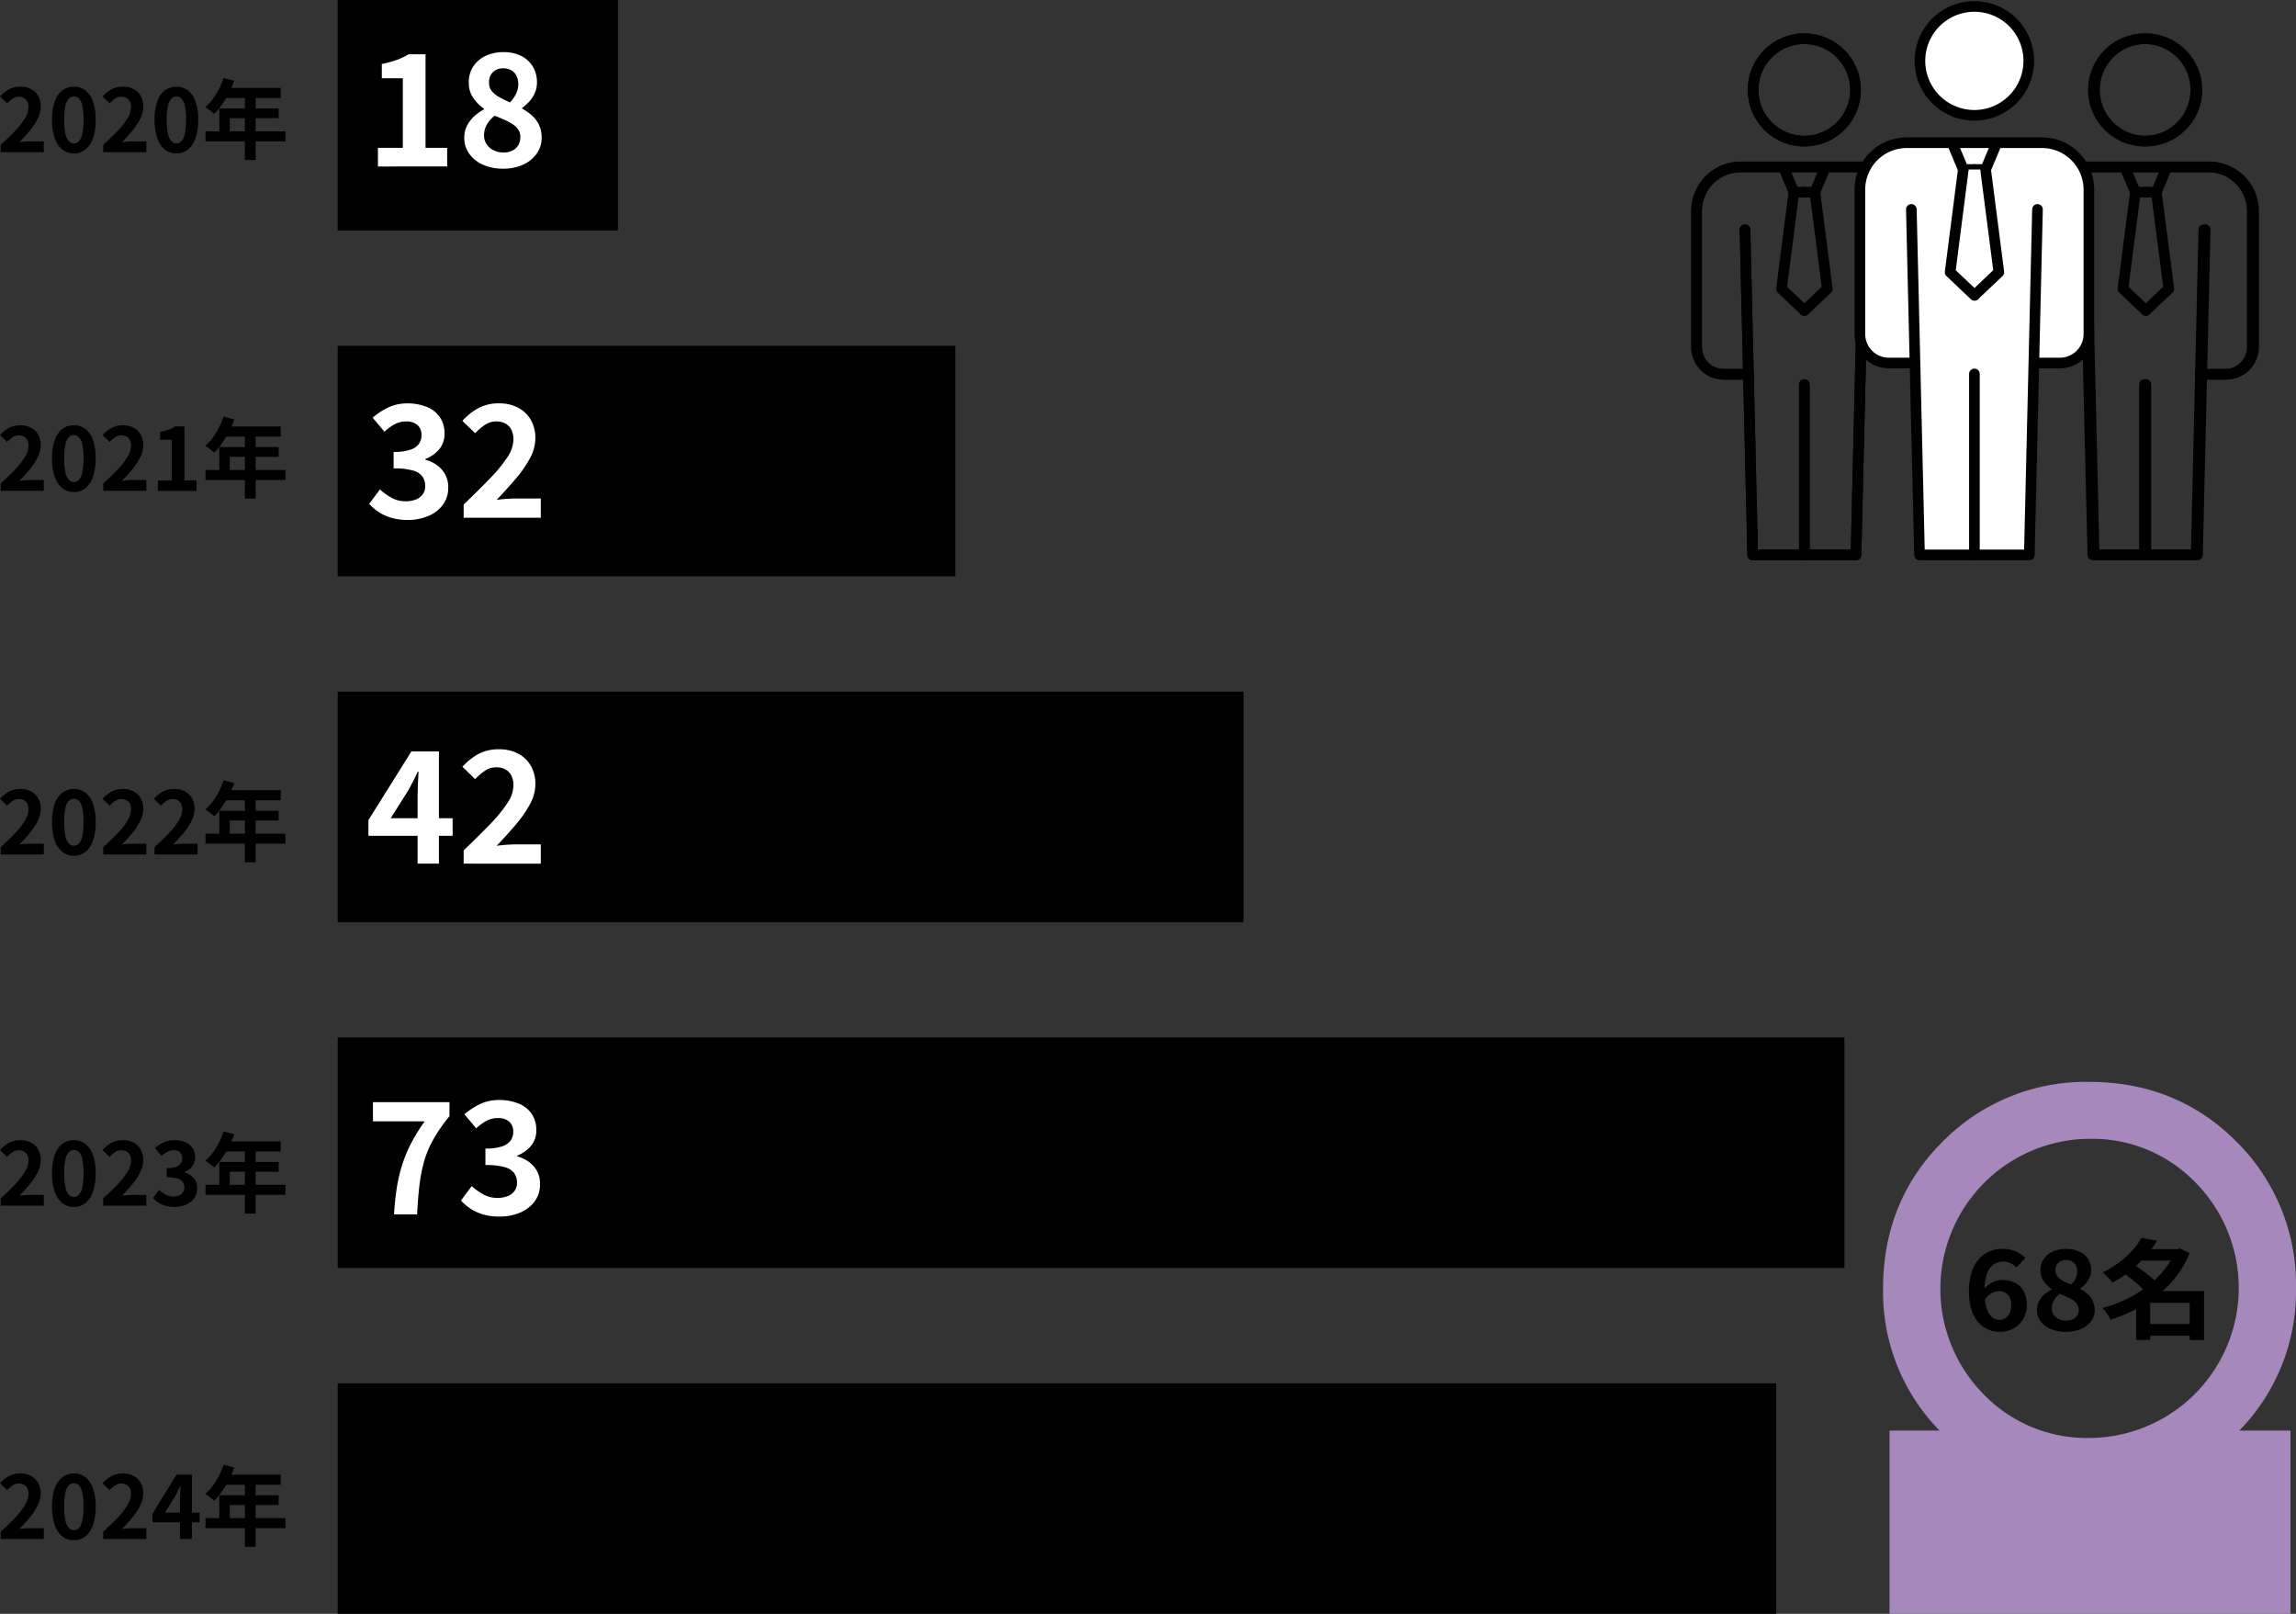 <svg xmlns="http://www.w3.org/2000/svg" xmlns:xlink="http://www.w3.org/1999/xlink" width="432" height="303.578" viewBox="0 0 432 303.578">
  <rect x="0" y="0" width="432" height="303.578" fill="#333333" stroke="none"/>
  <defs>
    <clipPath id="clip-path">
      <rect id="長方形_3058" data-name="長方形 3058" width="107.224" height="105.597" fill="none"/>
    </clipPath>
    <clipPath id="clip-path-2">
      <rect id="長方形_4159" data-name="長方形 4159" width="432" height="303.578" fill="none"/>
    </clipPath>
  </defs>
  <g id="グループ_8526" data-name="グループ 8526" transform="translate(-197 -2659)">
    <g id="グループ_8134" data-name="グループ 8134" transform="translate(515.008 2659)">
      <g id="グループ_7033" data-name="グループ 7033" transform="translate(0 0)" clip-path="url(#clip-path)">
        <path id="パス_33761" data-name="パス 33761" d="M10.751,64.921H6.125A5.121,5.121,0,0,1,1,59.763V34.254a8.3,8.3,0,0,1,8.343-8.343H32.63" transform="translate(0.212 5.487)" fill="none" stroke="#000" stroke-linecap="round" stroke-linejoin="round" stroke-width="2"/>
        <path id="パス_33762" data-name="パス 33762" d="M8.519,35.659l.641,27.2.8,33.977H29.4l.818-33.977.125-5.514" transform="translate(1.804 7.551)" fill="none" stroke="#000" stroke-linecap="round" stroke-linejoin="round" stroke-width="2"/>
        <line id="線_800" data-name="線 800" y2="32.046" transform="translate(21.488 72.339)" fill="none" stroke="#000" stroke-linecap="round" stroke-linejoin="round" stroke-width="2"/>
        <circle id="楕円形_310" data-name="楕円形 310" cx="9.638" cy="9.638" r="9.638" transform="translate(11.839 7.273)" fill="none" stroke="#000" stroke-linecap="round" stroke-linejoin="round" stroke-width="2"/>
        <path id="パス_33763" data-name="パス 33763" d="M61.175,25.912H84.46A8.3,8.3,0,0,1,92.8,34.255V59.764a5.121,5.121,0,0,1-5.123,5.158H83.055" transform="translate(12.955 5.487)" fill="none" stroke="#000" stroke-linecap="round" stroke-linejoin="round" stroke-width="2"/>
        <path id="パス_33764" data-name="パス 33764" d="M61.747,57.343l.125,5.515.818,33.975H82.133l.8-33.975.64-27.2" transform="translate(13.076 7.551)" fill="none" stroke="#000" stroke-linecap="round" stroke-linejoin="round" stroke-width="2"/>
        <line id="線_801" data-name="線 801" y2="32.046" transform="translate(85.484 72.339)" fill="none" stroke="#000" stroke-linecap="round" stroke-linejoin="round" stroke-width="2"/>
        <circle id="楕円形_311" data-name="楕円形 311" cx="9.638" cy="9.638" r="9.638" transform="translate(75.856 7.273)" fill="none" stroke="#000" stroke-linecap="round" stroke-linejoin="round" stroke-width="2"/>
        <path id="パス_33765" data-name="パス 33765" d="M60.9,25.913H84.779a8.318,8.318,0,0,1,8.338,8.338V59.768a5.149,5.149,0,0,1-5.157,5.157H83.372" transform="translate(12.897 5.487)" fill="none" stroke="#000" stroke-linecap="round" stroke-linejoin="round" stroke-width="2"/>
        <path id="パス_33766" data-name="パス 33766" d="M83.874,35.658,82.427,96.834H62.983L61.536,35.658" transform="translate(13.031 7.551)" fill="none" stroke="#000" stroke-linecap="round" stroke-linejoin="round" stroke-width="2"/>
        <line id="線_802" data-name="線 802" y2="32.046" transform="translate(85.736 72.339)" fill="none" stroke="#000" stroke-linecap="round" stroke-linejoin="round" stroke-width="2"/>
        <circle id="楕円形_312" data-name="楕円形 312" cx="9.638" cy="9.638" r="9.638" transform="translate(76.087 7.273)" fill="none" stroke="#000" stroke-linecap="round" stroke-linejoin="round" stroke-width="2"/>
        <path id="パス_33767" data-name="パス 33767" d="M74.726,25.913l-1.99,4.742h-1.99" transform="translate(14.981 5.487)" fill="none" stroke="#000" stroke-linecap="round" stroke-linejoin="round" stroke-width="2"/>
        <path id="パス_33768" data-name="パス 33768" d="M67.488,25.913l1.99,4.742h1.99" transform="translate(14.291 5.487)" fill="none" stroke="#000" stroke-linecap="round" stroke-linejoin="round" stroke-width="2"/>
        <path id="パス_33769" data-name="パス 33769" d="M69.538,29.826,67.2,48.018l4.326,4.1H71.5l4.326-4.1L73.486,29.826" transform="translate(14.231 6.316)" fill="none" stroke="#000" stroke-linecap="round" stroke-linejoin="round" stroke-width="2"/>
        <path id="パス_33770" data-name="パス 33770" d="M10.745,64.925H6.123A5.12,5.12,0,0,1,1,59.767V34.25a8.3,8.3,0,0,1,8.338-8.338H33.215" transform="translate(0.212 5.487)" fill="none" stroke="#000" stroke-linecap="round" stroke-linejoin="round" stroke-width="2"/>
        <path id="パス_33771" data-name="パス 33771" d="M30.854,35.658,29.407,96.834H9.963L8.516,35.658" transform="translate(1.803 7.551)" fill="none" stroke="#000" stroke-linecap="round" stroke-linejoin="round" stroke-width="2"/>
        <line id="線_803" data-name="線 803" y2="32.046" transform="translate(21.488 72.339)" fill="none" stroke="#000" stroke-linecap="round" stroke-linejoin="round" stroke-width="2"/>
        <circle id="楕円形_313" data-name="楕円形 313" cx="9.638" cy="9.638" r="9.638" transform="translate(11.839 7.273)" fill="none" stroke="#000" stroke-linecap="round" stroke-linejoin="round" stroke-width="2"/>
        <path id="パス_33772" data-name="パス 33772" d="M21.705,25.913l-1.99,4.742h-1.99" transform="translate(3.754 5.487)" fill="none" stroke="#000" stroke-linecap="round" stroke-linejoin="round" stroke-width="2"/>
        <path id="パス_33773" data-name="パス 33773" d="M14.467,25.913l1.99,4.742h1.99" transform="translate(3.064 5.487)" fill="none" stroke="#000" stroke-linecap="round" stroke-linejoin="round" stroke-width="2"/>
        <path id="パス_33774" data-name="パス 33774" d="M16.518,29.826,14.18,48.018l4.326,4.1h-.029l4.326-4.1L20.466,29.826" transform="translate(3.003 6.316)" fill="none" stroke="#000" stroke-linecap="round" stroke-linejoin="round" stroke-width="2"/>
        <path id="パス_33775" data-name="パス 33775" d="M36.714,63.6H31.8a5.44,5.44,0,0,1-5.443-5.478V31.012a8.815,8.815,0,0,1,8.859-8.858H60.586a8.837,8.837,0,0,1,8.859,8.858V58.123a5.47,5.47,0,0,1-5.48,5.478H59.092" transform="translate(5.582 4.691)" fill="#fff"/>
        <path id="パス_33776" data-name="パス 33776" d="M36.714,63.6H31.8a5.44,5.44,0,0,1-5.443-5.478V31.012a8.815,8.815,0,0,1,8.859-8.858H60.586a8.837,8.837,0,0,1,8.859,8.858V58.123a5.47,5.47,0,0,1-5.48,5.478H59.092" transform="translate(5.582 4.691)" fill="none" stroke="#000" stroke-linecap="round" stroke-linejoin="round" stroke-width="2"/>
        <path id="パス_33777" data-name="パス 33777" d="M58.079,32.507,56.541,97.5H35.884L34.346,32.507" transform="translate(7.273 6.884)" fill="#fff"/>
        <path id="パス_33778" data-name="パス 33778" d="M58.079,32.507,56.541,97.5H35.884L34.346,32.507" transform="translate(7.273 6.884)" fill="none" stroke="#000" stroke-linecap="round" stroke-linejoin="round" stroke-width="2"/>
        <line id="線_804" data-name="線 804" y2="34.046" transform="translate(53.486 70.339)" fill="#fff"/>
        <line id="線_805" data-name="線 805" y2="34.046" transform="translate(53.486 70.339)" fill="none" stroke="#000" stroke-linecap="round" stroke-linejoin="round" stroke-width="2"/>
        <path id="パス_33779" data-name="パス 33779" d="M56.159,11.241A10.24,10.24,0,1,0,45.92,21.481,10.242,10.242,0,0,0,56.159,11.241" transform="translate(7.555 0.212)" fill="#fff"/>
        <path id="パス_33780" data-name="パス 33780" d="M56.159,11.241A10.24,10.24,0,1,0,45.92,21.481,10.242,10.242,0,0,0,56.159,11.241Z" transform="translate(7.555 0.212)" fill="none" stroke="#000" stroke-linecap="round" stroke-linejoin="round" stroke-width="2"/>
        <path id="パス_33781" data-name="パス 33781" d="M48.359,22.153l-2.115,5.037H44.131" transform="translate(9.345 4.691)" fill="#fff"/>
        <path id="パス_33782" data-name="パス 33782" d="M48.359,22.153l-2.115,5.037H44.131" transform="translate(9.345 4.691)" fill="none" stroke="#000" stroke-linecap="round" stroke-linejoin="round" stroke-width="2"/>
        <path id="パス_33783" data-name="パス 33783" d="M40.669,22.153l2.115,5.037H44.9" transform="translate(8.612 4.691)" fill="#fff"/>
        <path id="パス_33784" data-name="パス 33784" d="M40.669,22.153l2.115,5.037H44.9" transform="translate(8.612 4.691)" fill="none" stroke="#000" stroke-linecap="round" stroke-linejoin="round" stroke-width="2"/>
        <path id="パス_33785" data-name="パス 33785" d="M42.848,26.31,40.365,45.638l4.6,4.355h-.03l4.6-4.355L47.042,26.31" transform="translate(8.548 5.572)" fill="#fff"/>
        <path id="パス_33786" data-name="パス 33786" d="M42.848,26.31,40.365,45.638l4.6,4.355h-.03l4.6-4.355L47.042,26.31" transform="translate(8.548 5.572)" fill="none" stroke="#000" stroke-linecap="round" stroke-linejoin="round" stroke-width="2"/>
      </g>
    </g>
    <g id="グループ_8133" data-name="グループ 8133" transform="translate(197 2659)">
      <g id="グループ_8104" data-name="グループ 8104" clip-path="url(#clip-path-2)">
        <path id="パス_37264" data-name="パス 37264" d="M403.44,253.3h-9.626a37.43,37.43,0,0,0,10.666-26.747,37.847,37.847,0,0,0-11.312-27.709c-7.39-7.39-16.653-11.136-27.535-11.136a37.831,37.831,0,0,0-27.707,11.309c-7.391,7.387-11.137,16.651-11.137,27.536A37.236,37.236,0,0,0,337.415,253.3h-9.41v34.469H403.44Zm-37.805,1.39a27.032,27.032,0,0,1-20.011-8.3h0a28.227,28.227,0,0,1,20.013-47.975,27.042,27.042,0,0,1,20.013,8.3,28.228,28.228,0,0,1-20.013,47.977" transform="translate(27.518 15.806)" fill="#a688bd"/>
        <path id="パス_37265" data-name="パス 37265" d="M347.494,232.285a5.573,5.573,0,0,1-2.192-.448,5.06,5.06,0,0,1-1.866-1.373,6.709,6.709,0,0,1-1.276-2.358,11.08,11.08,0,0,1-.469-3.426,11.4,11.4,0,0,1,.513-3.619,6.956,6.956,0,0,1,1.386-2.49,5.551,5.551,0,0,1,2-1.434,6.543,6.543,0,0,1,4.93.031,6.232,6.232,0,0,1,1.8,1.21l-1.7,1.789a3.6,3.6,0,0,0-1.091-.773,3.178,3.178,0,0,0-3.153.2,3.585,3.585,0,0,0-1.276,1.749,9.337,9.337,0,0,0-.48,3.334A10.3,10.3,0,0,0,345,227.8a3.623,3.623,0,0,0,1.014,1.7,2.155,2.155,0,0,0,1.418.528,2,2,0,0,0,1.1-.314,2.26,2.26,0,0,0,.8-.936,3.452,3.452,0,0,0,.306-1.535,3.181,3.181,0,0,0-.294-1.464,2,2,0,0,0-.808-.854,2.451,2.451,0,0,0-1.211-.285,2.962,2.962,0,0,0-1.374.377,3.709,3.709,0,0,0-1.331,1.311l-.153-2.013a4.46,4.46,0,0,1,1.036-.976,4.79,4.79,0,0,1,1.244-.609,3.953,3.953,0,0,1,1.167-.2,5.511,5.511,0,0,1,2.411.508,3.7,3.7,0,0,1,1.647,1.546,5.336,5.336,0,0,1,.59,2.663,5.034,5.034,0,0,1-.687,2.674,4.753,4.753,0,0,1-1.843,1.749,5.268,5.268,0,0,1-2.532.62" transform="translate(28.773 18.245)"/>
        <path id="パス_37266" data-name="パス 37266" d="M358.914,232.283a7.165,7.165,0,0,1-2.77-.507,4.629,4.629,0,0,1-1.932-1.424,3.328,3.328,0,0,1-.709-2.095,3.706,3.706,0,0,1,.383-1.718,4.262,4.262,0,0,1,1.015-1.29,6.43,6.43,0,0,1,1.374-.916v-.1a5.632,5.632,0,0,1-1.528-1.494,3.824,3.824,0,0,1,.022-4.179,4.1,4.1,0,0,1,1.736-1.382,6.106,6.106,0,0,1,2.5-.488,5.747,5.747,0,0,1,2.487.5,3.854,3.854,0,0,1,1.625,1.393,3.811,3.811,0,0,1,.578,2.114,3.3,3.3,0,0,1-.295,1.382,4.465,4.465,0,0,1-.763,1.169,5.46,5.46,0,0,1-1.015.885v.1a5.766,5.766,0,0,1,1.375.915,4.227,4.227,0,0,1,.982,1.311,4.078,4.078,0,0,1,.371,1.8,3.331,3.331,0,0,1-.687,2.053,4.626,4.626,0,0,1-1.909,1.444,7.109,7.109,0,0,1-2.836.528m.066-2.114a3.04,3.04,0,0,0,1.232-.234,1.894,1.894,0,0,0,.84-.691,2.082,2.082,0,0,0,.034-2.115,2.691,2.691,0,0,0-.754-.772,6.542,6.542,0,0,0-1.134-.621q-.655-.285-1.44-.609a4.164,4.164,0,0,0-1.07,1.231,3.118,3.118,0,0,0-.414,1.575,1.949,1.949,0,0,0,.36,1.17,2.438,2.438,0,0,0,.971.782,3.214,3.214,0,0,0,1.375.285m.938-6.771a4.161,4.161,0,0,0,.873-1.22,3.148,3.148,0,0,0,.283-1.3,2.312,2.312,0,0,0-.25-1.089,1.771,1.771,0,0,0-.731-.742,2.36,2.36,0,0,0-1.157-.265,2.072,2.072,0,0,0-1.4.488,1.753,1.753,0,0,0-.567,1.4,1.9,1.9,0,0,0,.382,1.189,3.151,3.151,0,0,0,1.058.854,14.968,14.968,0,0,0,1.506.681" transform="translate(29.767 18.247)"/>
        <path id="パス_37267" data-name="パス 37267" d="M378.534,216.889h.48l.436-.121,1.811.875a18.2,18.2,0,0,1-2.476,4.341,20.812,20.812,0,0,1-3.469,3.527,24.6,24.6,0,0,1-4.222,2.725,30.622,30.622,0,0,1-4.712,1.931,5.559,5.559,0,0,0-.415-.751q-.26-.407-.545-.793a4.657,4.657,0,0,0-.567-.652,23.827,23.827,0,0,0,4.4-1.617,23.129,23.129,0,0,0,3.95-2.409,18.9,18.9,0,0,0,3.2-3.06,13.62,13.62,0,0,0,2.138-3.59Zm-6.327-2.114,2.946.529A23.844,23.844,0,0,1,373,218.182a23.286,23.286,0,0,1-2.75,2.663,22.291,22.291,0,0,1-3.5,2.348,5.016,5.016,0,0,0-.524-.661c-.218-.236-.445-.469-.677-.7a4.532,4.532,0,0,0-.654-.55,19.48,19.48,0,0,0,3.218-1.971,16.825,16.825,0,0,0,2.432-2.248,13.774,13.774,0,0,0,1.659-2.288m-3.447,6.568,1.964-1.567q.763.488,1.6,1.1t1.593,1.231a10.838,10.838,0,0,1,1.233,1.169l-2.117,1.749a10.192,10.192,0,0,0-1.134-1.189q-.719-.662-1.549-1.311t-1.592-1.18m5.083,3.436h8.75v2.2h-8.75v6.994H371.2v-7.4l2.008-1.789Zm-2.225-7.89h7.746v2.155h-7.746Zm1.112,14.071h9.754v2.216H372.73Zm8.552-6.181h2.705v9.21h-2.705Z" transform="translate(30.723 18.085)"/>
        <path id="パス_37268" data-name="パス 37268" d="M.131,27.364v-1.39q1.651-1.472,2.82-2.73A13.069,13.069,0,0,0,4.741,20.9a4.118,4.118,0,0,0,.622-2.019,2.343,2.343,0,0,0-.214-1.03,1.541,1.541,0,0,0-.613-.679,1.911,1.911,0,0,0-.989-.237,2.108,2.108,0,0,0-1.2.369,5.42,5.42,0,0,0-1.005.874L0,16.884A6.58,6.58,0,0,1,1.741,15.5a4.507,4.507,0,0,1,2.117-.466,4.124,4.124,0,0,1,2,.466,3.322,3.322,0,0,1,1.332,1.3,3.893,3.893,0,0,1,.475,1.961A5.115,5.115,0,0,1,7.12,21a11.656,11.656,0,0,1-1.463,2.264A27.071,27.071,0,0,1,3.63,25.484q.475-.065,1.021-.106t.974-.041H8.24v2.027Z" transform="translate(0 1.266)"/>
        <path id="パス_37269" data-name="パス 37269" d="M13.136,27.592a3.419,3.419,0,0,1-2.15-.71,4.563,4.563,0,0,1-1.439-2.126,10.336,10.336,0,0,1-.515-3.506,10.018,10.018,0,0,1,.515-3.459,4.4,4.4,0,0,1,1.439-2.066,3.5,3.5,0,0,1,2.15-.688,3.472,3.472,0,0,1,2.159.695,4.491,4.491,0,0,1,1.43,2.07,9.908,9.908,0,0,1,.515,3.449,10.309,10.309,0,0,1-.515,3.506,4.583,4.583,0,0,1-1.43,2.126,3.412,3.412,0,0,1-2.159.71m0-1.88a1.3,1.3,0,0,0,.949-.408,2.9,2.9,0,0,0,.638-1.381,12.213,12.213,0,0,0,.229-2.674,11.882,11.882,0,0,0-.229-2.64,2.7,2.7,0,0,0-.638-1.341,1.334,1.334,0,0,0-1.872,0,2.736,2.736,0,0,0-.661,1.341,11.12,11.12,0,0,0-.245,2.64,11.429,11.429,0,0,0,.245,2.674,2.936,2.936,0,0,0,.661,1.381,1.294,1.294,0,0,0,.924.408" transform="translate(0.761 1.266)"/>
        <path id="パス_37270" data-name="パス 37270" d="M17.925,27.364v-1.39q1.651-1.472,2.82-2.73a13.069,13.069,0,0,0,1.79-2.346,4.118,4.118,0,0,0,.622-2.019,2.343,2.343,0,0,0-.214-1.03,1.541,1.541,0,0,0-.613-.679,1.911,1.911,0,0,0-.989-.237,2.108,2.108,0,0,0-1.2.369,5.42,5.42,0,0,0-1.005.874l-1.341-1.291A6.58,6.58,0,0,1,19.535,15.5a4.507,4.507,0,0,1,2.117-.466,4.124,4.124,0,0,1,2,.466,3.322,3.322,0,0,1,1.332,1.3,3.892,3.892,0,0,1,.475,1.961A5.115,5.115,0,0,1,24.914,21a11.656,11.656,0,0,1-1.463,2.264,27.07,27.07,0,0,1-2.027,2.224q.475-.065,1.021-.106t.974-.041h2.615v2.027Z" transform="translate(1.498 1.266)"/>
        <path id="パス_37271" data-name="パス 37271" d="M30.93,27.592a3.419,3.419,0,0,1-2.15-.71,4.563,4.563,0,0,1-1.439-2.126,10.336,10.336,0,0,1-.515-3.506,10.018,10.018,0,0,1,.515-3.459,4.4,4.4,0,0,1,1.439-2.066,3.7,3.7,0,0,1,4.309.007,4.491,4.491,0,0,1,1.43,2.07,9.908,9.908,0,0,1,.515,3.449,10.309,10.309,0,0,1-.515,3.506,4.583,4.583,0,0,1-1.43,2.126,3.412,3.412,0,0,1-2.159.71m0-1.88a1.3,1.3,0,0,0,.949-.408,2.9,2.9,0,0,0,.638-1.381,12.213,12.213,0,0,0,.229-2.674,11.882,11.882,0,0,0-.229-2.64,2.7,2.7,0,0,0-.638-1.341,1.334,1.334,0,0,0-1.872,0,2.736,2.736,0,0,0-.661,1.341,11.12,11.12,0,0,0-.245,2.64,11.429,11.429,0,0,0,.245,2.674,2.936,2.936,0,0,0,.661,1.381,1.294,1.294,0,0,0,.924.408" transform="translate(2.259 1.266)"/>
        <path id="パス_37272" data-name="パス 37272" d="M39.068,13.529l2.011.523a20.735,20.735,0,0,1-1.039,2.371,18.255,18.255,0,0,1-1.291,2.15A12.932,12.932,0,0,1,37.318,20.3l-.506-.417q-.311-.252-.63-.482t-.564-.376a9.118,9.118,0,0,0,1.406-1.511,13.188,13.188,0,0,0,1.176-1.9,14.009,14.009,0,0,0,.867-2.085m-3.4,10.039H50.709v1.88H35.667Zm2.6-4.3H49.433V21.1h-9.2v3.434H38.267Zm1.16-3.875h10.4v1.9H38.479Zm3.646.981H45.1V28.963H43.073Z" transform="translate(2.999 1.139)"/>
        <path id="パス_37273" data-name="パス 37273" d="M.131,86.112v-1.39q1.651-1.472,2.82-2.73a13.07,13.07,0,0,0,1.79-2.346,4.118,4.118,0,0,0,.622-2.019A2.343,2.343,0,0,0,5.15,76.6a1.541,1.541,0,0,0-.613-.679,1.911,1.911,0,0,0-.989-.237,2.108,2.108,0,0,0-1.2.369,5.42,5.42,0,0,0-1.005.874L0,75.632a6.58,6.58,0,0,1,1.741-1.381,4.507,4.507,0,0,1,2.117-.466,4.124,4.124,0,0,1,2,.466,3.322,3.322,0,0,1,1.332,1.3,3.892,3.892,0,0,1,.475,1.961,5.115,5.115,0,0,1-.549,2.232,11.656,11.656,0,0,1-1.463,2.264A27.07,27.07,0,0,1,3.63,84.232q.475-.065,1.021-.106t.974-.041H8.24v2.027Z" transform="translate(0 6.213)"/>
        <path id="パス_37274" data-name="パス 37274" d="M13.136,86.341a3.42,3.42,0,0,1-2.15-.711A4.559,4.559,0,0,1,9.547,83.5,10.345,10.345,0,0,1,9.032,80a10.014,10.014,0,0,1,.515-3.459,4.409,4.409,0,0,1,1.439-2.068,3.5,3.5,0,0,1,2.15-.687,3.472,3.472,0,0,1,2.159.695,4.487,4.487,0,0,1,1.43,2.069A9.91,9.91,0,0,1,17.239,80a10.318,10.318,0,0,1-.515,3.506,4.58,4.58,0,0,1-1.43,2.125,3.412,3.412,0,0,1-2.159.711m0-1.88a1.3,1.3,0,0,0,.949-.409,2.893,2.893,0,0,0,.638-1.38A12.22,12.22,0,0,0,14.951,80a11.892,11.892,0,0,0-.229-2.641,2.7,2.7,0,0,0-.638-1.34,1.331,1.331,0,0,0-1.872,0,2.732,2.732,0,0,0-.661,1.34A11.13,11.13,0,0,0,11.306,80a11.436,11.436,0,0,0,.245,2.674,2.931,2.931,0,0,0,.661,1.38,1.291,1.291,0,0,0,.924.409" transform="translate(0.761 6.213)"/>
        <path id="パス_37275" data-name="パス 37275" d="M17.925,86.112v-1.39q1.651-1.472,2.82-2.73a13.07,13.07,0,0,0,1.79-2.346,4.118,4.118,0,0,0,.622-2.019,2.343,2.343,0,0,0-.214-1.03,1.541,1.541,0,0,0-.613-.679,1.911,1.911,0,0,0-.989-.237,2.108,2.108,0,0,0-1.2.369,5.42,5.42,0,0,0-1.005.874l-1.341-1.291a6.58,6.58,0,0,1,1.741-1.381,4.507,4.507,0,0,1,2.117-.466,4.124,4.124,0,0,1,2,.466,3.322,3.322,0,0,1,1.332,1.3,3.892,3.892,0,0,1,.475,1.961,5.115,5.115,0,0,1-.549,2.232,11.656,11.656,0,0,1-1.463,2.264,27.07,27.07,0,0,1-2.027,2.224q.475-.065,1.021-.106t.974-.041h2.615v2.027Z" transform="translate(1.498 6.213)"/>
        <path id="パス_37276" data-name="パス 37276" d="M27.4,86.1V84.134h2.616V76.5H27.808v-1.5a10.066,10.066,0,0,0,1.579-.4,5.773,5.773,0,0,0,1.234-.614H32.4V84.134h2.271V86.1Z" transform="translate(2.307 6.23)"/>
        <path id="パス_37277" data-name="パス 37277" d="M39.068,72.277l2.011.524a20.8,20.8,0,0,1-1.039,2.37,18.255,18.255,0,0,1-1.291,2.15,12.931,12.931,0,0,1-1.431,1.725l-.506-.417q-.311-.252-.63-.482c-.213-.152-.4-.278-.564-.375a9.17,9.17,0,0,0,1.406-1.512,13.188,13.188,0,0,0,1.176-1.9,14.009,14.009,0,0,0,.867-2.085m-3.4,10.039H50.709V84.2H35.667Zm2.6-4.3H49.433v1.831h-9.2v3.434H38.267Zm1.16-3.875h10.4v1.9H38.479Zm3.646.981H45.1V87.711H43.073Z" transform="translate(2.999 6.086)"/>
        <path id="パス_37278" data-name="パス 37278" d="M.131,149.215v-1.389q1.651-1.472,2.82-2.731a13.031,13.031,0,0,0,1.79-2.346,4.115,4.115,0,0,0,.622-2.019,2.343,2.343,0,0,0-.214-1.03,1.539,1.539,0,0,0-.613-.678,1.9,1.9,0,0,0-.989-.239,2.116,2.116,0,0,0-1.2.369,5.461,5.461,0,0,0-1.005.874L0,138.735a6.58,6.58,0,0,1,1.741-1.381,4.507,4.507,0,0,1,2.117-.465,4.124,4.124,0,0,1,2,.465,3.325,3.325,0,0,1,1.332,1.3,3.886,3.886,0,0,1,.475,1.96,5.112,5.112,0,0,1-.549,2.232,11.656,11.656,0,0,1-1.463,2.264,26.9,26.9,0,0,1-2.027,2.225q.475-.067,1.021-.107c.365-.026.69-.04.974-.04H8.24v2.026Z" transform="translate(0 11.527)"/>
        <path id="パス_37279" data-name="パス 37279" d="M13.136,149.444a3.42,3.42,0,0,1-2.15-.711,4.559,4.559,0,0,1-1.439-2.125,10.345,10.345,0,0,1-.515-3.506,10.014,10.014,0,0,1,.515-3.459,4.408,4.408,0,0,1,1.439-2.068,3.5,3.5,0,0,1,2.15-.687,3.472,3.472,0,0,1,2.159.695,4.487,4.487,0,0,1,1.43,2.069,9.91,9.91,0,0,1,.515,3.45,10.318,10.318,0,0,1-.515,3.506,4.58,4.58,0,0,1-1.43,2.125,3.412,3.412,0,0,1-2.159.711m0-1.88a1.3,1.3,0,0,0,.949-.409,2.893,2.893,0,0,0,.638-1.38,12.22,12.22,0,0,0,.229-2.674,11.892,11.892,0,0,0-.229-2.641,2.7,2.7,0,0,0-.638-1.34,1.331,1.331,0,0,0-1.872,0,2.732,2.732,0,0,0-.661,1.34,11.13,11.13,0,0,0-.245,2.641,11.436,11.436,0,0,0,.245,2.674,2.931,2.931,0,0,0,.661,1.38,1.291,1.291,0,0,0,.924.409" transform="translate(0.761 11.527)"/>
        <path id="パス_37280" data-name="パス 37280" d="M17.925,149.215v-1.389q1.651-1.472,2.82-2.731a13.031,13.031,0,0,0,1.79-2.346,4.115,4.115,0,0,0,.622-2.019,2.343,2.343,0,0,0-.214-1.03,1.539,1.539,0,0,0-.613-.678,1.9,1.9,0,0,0-.989-.239,2.116,2.116,0,0,0-1.2.369,5.461,5.461,0,0,0-1.005.874l-1.341-1.291a6.58,6.58,0,0,1,1.741-1.381,4.507,4.507,0,0,1,2.117-.465,4.124,4.124,0,0,1,2,.465,3.325,3.325,0,0,1,1.332,1.3,3.886,3.886,0,0,1,.475,1.96,5.112,5.112,0,0,1-.549,2.232,11.656,11.656,0,0,1-1.463,2.264,26.9,26.9,0,0,1-2.027,2.225q.475-.067,1.021-.107c.365-.026.69-.04.974-.04h2.615v2.026Z" transform="translate(1.498 11.527)"/>
        <path id="パス_37281" data-name="パス 37281" d="M26.822,149.215v-1.389q1.649-1.472,2.82-2.731a13.02,13.02,0,0,0,1.789-2.346,4.117,4.117,0,0,0,.623-2.019,2.343,2.343,0,0,0-.214-1.03,1.535,1.535,0,0,0-.614-.678,1.9,1.9,0,0,0-.988-.239,2.122,2.122,0,0,0-1.2.369,5.5,5.5,0,0,0-1.005.874l-1.34-1.291a6.58,6.58,0,0,1,1.741-1.381,4.507,4.507,0,0,1,2.117-.465,4.127,4.127,0,0,1,2,.465,3.325,3.325,0,0,1,1.332,1.3,3.886,3.886,0,0,1,.475,1.96,5.1,5.1,0,0,1-.55,2.232,11.6,11.6,0,0,1-1.462,2.264,26.919,26.919,0,0,1-2.029,2.225q.477-.067,1.022-.107c.365-.026.69-.04.973-.04h2.616v2.026Z" transform="translate(2.248 11.527)"/>
        <path id="パス_37282" data-name="パス 37282" d="M39.068,135.381l2.011.523a20.822,20.822,0,0,1-1.039,2.371,18.345,18.345,0,0,1-1.291,2.15,13,13,0,0,1-1.431,1.725c-.131-.109-.3-.248-.506-.417s-.417-.33-.63-.482-.4-.278-.564-.376a9.127,9.127,0,0,0,1.406-1.512,13.188,13.188,0,0,0,1.176-1.9,13.949,13.949,0,0,0,.867-2.084m-3.4,10.038H50.709v1.88H35.667Zm2.6-4.3H49.433v1.83h-9.2v3.434H38.267Zm1.16-3.876h10.4v1.9H38.479Zm3.646.982H45.1v12.589H43.073Z" transform="translate(2.999 11.4)"/>
        <path id="パス_37283" data-name="パス 37283" d="M.131,210.149v-1.39q1.651-1.472,2.82-2.73a13.069,13.069,0,0,0,1.79-2.346,4.118,4.118,0,0,0,.622-2.019,2.343,2.343,0,0,0-.214-1.03,1.541,1.541,0,0,0-.613-.679,1.911,1.911,0,0,0-.989-.237,2.108,2.108,0,0,0-1.2.369,5.421,5.421,0,0,0-1.005.874L0,199.669a6.58,6.58,0,0,1,1.741-1.381,4.507,4.507,0,0,1,2.117-.466,4.124,4.124,0,0,1,2,.466,3.322,3.322,0,0,1,1.332,1.3,3.893,3.893,0,0,1,.475,1.961,5.115,5.115,0,0,1-.549,2.232,11.656,11.656,0,0,1-1.463,2.264,27.069,27.069,0,0,1-2.027,2.224q.475-.065,1.021-.106t.974-.041H8.24v2.027Z" transform="translate(0 16.658)"/>
        <path id="パス_37284" data-name="パス 37284" d="M13.136,210.378a3.42,3.42,0,0,1-2.15-.711,4.559,4.559,0,0,1-1.439-2.125,10.345,10.345,0,0,1-.515-3.506,10.014,10.014,0,0,1,.515-3.459,4.409,4.409,0,0,1,1.439-2.068,3.5,3.5,0,0,1,2.15-.687,3.472,3.472,0,0,1,2.159.695,4.487,4.487,0,0,1,1.43,2.069,9.91,9.91,0,0,1,.515,3.45,10.318,10.318,0,0,1-.515,3.506,4.58,4.58,0,0,1-1.43,2.125,3.412,3.412,0,0,1-2.159.711m0-1.88a1.3,1.3,0,0,0,.949-.409,2.893,2.893,0,0,0,.638-1.38,12.22,12.22,0,0,0,.229-2.674,11.892,11.892,0,0,0-.229-2.641,2.7,2.7,0,0,0-.638-1.34,1.331,1.331,0,0,0-1.872,0,2.732,2.732,0,0,0-.661,1.34,11.13,11.13,0,0,0-.245,2.641,11.435,11.435,0,0,0,.245,2.674,2.931,2.931,0,0,0,.661,1.38,1.291,1.291,0,0,0,.924.409" transform="translate(0.761 16.658)"/>
        <path id="パス_37285" data-name="パス 37285" d="M17.925,210.149v-1.39q1.651-1.472,2.82-2.73a13.069,13.069,0,0,0,1.79-2.346,4.118,4.118,0,0,0,.622-2.019,2.343,2.343,0,0,0-.214-1.03,1.541,1.541,0,0,0-.613-.679,1.911,1.911,0,0,0-.989-.237,2.108,2.108,0,0,0-1.2.369,5.421,5.421,0,0,0-1.005.874l-1.341-1.291a6.58,6.58,0,0,1,1.741-1.381,4.507,4.507,0,0,1,2.117-.466,4.124,4.124,0,0,1,2,.466,3.322,3.322,0,0,1,1.332,1.3,3.892,3.892,0,0,1,.475,1.961,5.115,5.115,0,0,1-.549,2.232,11.656,11.656,0,0,1-1.463,2.264,27.069,27.069,0,0,1-2.027,2.224q.475-.065,1.021-.106t.974-.041h2.615v2.027Z" transform="translate(1.498 16.658)"/>
        <path id="パス_37286" data-name="パス 37286" d="M30.594,210.378a6.023,6.023,0,0,1-1.7-.22,4.874,4.874,0,0,1-1.332-.606,5.173,5.173,0,0,1-1.006-.858l1.129-1.52a6.533,6.533,0,0,0,1.218.875,3.01,3.01,0,0,0,1.48.366,2.8,2.8,0,0,0,1.087-.2,1.515,1.515,0,0,0,.973-1.488,1.841,1.841,0,0,0-.286-1.039,1.81,1.81,0,0,0-1.005-.662,7.032,7.032,0,0,0-2.027-.229v-1.733a5.168,5.168,0,0,0,1.749-.237,1.764,1.764,0,0,0,.907-.654,1.718,1.718,0,0,0,.27-.956,1.443,1.443,0,0,0-.425-1.1,1.675,1.675,0,0,0-1.194-.4,2.522,2.522,0,0,0-1.185.287,5.21,5.21,0,0,0-1.087.775l-1.243-1.488a7.429,7.429,0,0,1,1.684-1.071,4.66,4.66,0,0,1,1.946-.4,5.244,5.244,0,0,1,2.051.376,2.9,2.9,0,0,1,1.872,2.845,2.739,2.739,0,0,1-.524,1.684,3.279,3.279,0,0,1-1.488,1.079v.082a3.638,3.638,0,0,1,1.218.58,2.9,2.9,0,0,1,.867,1.006,2.968,2.968,0,0,1,.319,1.405,3.073,3.073,0,0,1-.581,1.88,3.688,3.688,0,0,1-1.553,1.2,5.348,5.348,0,0,1-2.134.417" transform="translate(2.236 16.658)"/>
        <path id="パス_37287" data-name="パス 37287" d="M39.068,196.314l2.011.524a20.8,20.8,0,0,1-1.039,2.37,18.358,18.358,0,0,1-1.291,2.151,12.988,12.988,0,0,1-1.431,1.724c-.131-.108-.3-.247-.506-.416s-.417-.33-.63-.484-.4-.278-.564-.375a9.169,9.169,0,0,0,1.406-1.512,13.187,13.187,0,0,0,1.176-1.9,13.962,13.962,0,0,0,.867-2.085m-3.4,10.039H50.709v1.88H35.667Zm2.6-4.3H49.433v1.831h-9.2v3.434H38.267Zm1.16-3.875h10.4v1.9H38.479Zm3.646.981H45.1v12.589H43.073Z" transform="translate(2.999 16.531)"/>
        <rect id="長方形_4154" data-name="長方形 4154" width="52.734" height="43.368" transform="translate(63.533)"/>
        <rect id="長方形_4155" data-name="長方形 4155" width="116.229" height="43.368" transform="translate(63.533 65.052)"/>
        <rect id="長方形_4156" data-name="長方形 4156" width="170.45" height="43.368" transform="translate(63.533 130.105)"/>
        <rect id="長方形_4157" data-name="長方形 4157" width="283.505" height="43.368" transform="translate(63.535 195.157)"/>
        <path id="パス_37288" data-name="パス 37288" d="M65.586,30.524V27.011H70.27V13.927H66.318V11.233a18.474,18.474,0,0,0,2.825-.76,13.18,13.18,0,0,0,2.21-1.055h3.191V27.011h4.069v3.513Z" transform="translate(5.523 0.793)" fill="#fff"/>
        <path id="パス_37289" data-name="パス 37289" d="M87.831,30.967a9.043,9.043,0,0,1-3.718-.732,6.281,6.281,0,0,1-2.591-2.048,5.024,5.024,0,0,1-.951-3.016,4.871,4.871,0,0,1,.527-2.313A6.44,6.44,0,0,1,82.46,21.1a8.853,8.853,0,0,1,1.829-1.288V19.7a8.266,8.266,0,0,1-2.049-2.077,4.912,4.912,0,0,1-.82-2.84,5.377,5.377,0,0,1,.849-3.059A5.635,5.635,0,0,1,84.6,9.744a7.718,7.718,0,0,1,3.352-.7,7.271,7.271,0,0,1,3.337.718,5.287,5.287,0,0,1,2.181,2.006,5.741,5.741,0,0,1,.775,3.015,4.808,4.808,0,0,1-.395,1.932,5.8,5.8,0,0,1-1.04,1.61,8.389,8.389,0,0,1-1.347,1.2v.145a10.623,10.623,0,0,1,1.829,1.289,5.488,5.488,0,0,1,1.332,1.756,5.582,5.582,0,0,1,.5,2.459,5.035,5.035,0,0,1-.923,2.957,6.267,6.267,0,0,1-2.561,2.078,8.95,8.95,0,0,1-3.806.761m.088-3.044a3.849,3.849,0,0,0,1.653-.336,2.6,2.6,0,0,0,1.128-1,2.909,2.909,0,0,0,.41-1.567,2.451,2.451,0,0,0-.366-1.376,3.635,3.635,0,0,0-1.009-1,10.058,10.058,0,0,0-1.522-.835q-.878-.4-1.932-.806a5.635,5.635,0,0,0-1.434,1.611,4,4,0,0,0-.556,2.078,2.94,2.94,0,0,0,.484,1.683,3.305,3.305,0,0,0,1.3,1.126,4.064,4.064,0,0,0,1.844.411M89.177,18.5a6.515,6.515,0,0,0,1.156-1.669,4.166,4.166,0,0,0,.4-1.786,3.463,3.463,0,0,0-.336-1.537,2.394,2.394,0,0,0-.981-1.054,3.093,3.093,0,0,0-1.551-.365,2.692,2.692,0,0,0-1.874.688,2.56,2.56,0,0,0-.761,2,2.459,2.459,0,0,0,.527,1.61,4.86,4.86,0,0,0,1.419,1.142,20.352,20.352,0,0,0,2.006.966" transform="translate(6.785 0.761)" fill="#fff"/>
        <path id="パス_37290" data-name="パス 37290" d="M71.3,91.911a10.811,10.811,0,0,1-3.044-.395,8.766,8.766,0,0,1-2.386-1.083,9.278,9.278,0,0,1-1.8-1.537l2.02-2.722a11.457,11.457,0,0,0,2.181,1.566,5.349,5.349,0,0,0,2.649.659,5.172,5.172,0,0,0,1.946-.337,2.8,2.8,0,0,0,1.288-.98,2.625,2.625,0,0,0,.454-1.551,3.062,3.062,0,0,0-.512-1.772,3.248,3.248,0,0,0-1.8-1.141,12.969,12.969,0,0,0-3.63-.4v-3.1a9.577,9.577,0,0,0,3.132-.41A3.21,3.21,0,0,0,73.427,77.6a2.781,2.781,0,0,0,.482-1.61,2.443,2.443,0,0,0-.761-1.932,3.12,3.12,0,0,0-2.137-.673,4.5,4.5,0,0,0-2.123.513,8.869,8.869,0,0,0-1.946,1.419l-2.225-2.635a13.073,13.073,0,0,1,3.015-1.961,8.191,8.191,0,0,1,3.484-.732,9.552,9.552,0,0,1,3.674.659,5.435,5.435,0,0,1,2.473,1.932,5.3,5.3,0,0,1,.878,3.088,4.509,4.509,0,0,1-.937,2.884,6.366,6.366,0,0,1-2.664,1.888v.146a6.683,6.683,0,0,1,2.18,1.025,5.216,5.216,0,0,1,1.553,1.742,5,5,0,0,1,.57,2.444,5.331,5.331,0,0,1-1.04,3.308,6.509,6.509,0,0,1-2.781,2.094,9.956,9.956,0,0,1-3.82.717" transform="translate(5.395 5.893)" fill="#fff"/>
        <path id="パス_37291" data-name="パス 37291" d="M80.481,91.5V89.013q2.81-2.693,4.918-4.874a27.439,27.439,0,0,0,3.279-3.982,6.237,6.237,0,0,0,1.171-3.351,4.1,4.1,0,0,0-.381-1.844,2.713,2.713,0,0,0-1.1-1.171,3.52,3.52,0,0,0-1.771-.41,3.723,3.723,0,0,0-2.152.673,10.833,10.833,0,0,0-1.8,1.551l-2.4-2.342a12.013,12.013,0,0,1,3.117-2.444,8.068,8.068,0,0,1,3.791-.835,7.5,7.5,0,0,1,3.585.82,5.891,5.891,0,0,1,2.386,2.3,6.848,6.848,0,0,1,.849,3.469,7.9,7.9,0,0,1-1.01,3.718,21.732,21.732,0,0,1-2.663,3.85q-1.656,1.947-3.616,4,.82-.117,1.815-.19t1.756-.074H95V91.5Z" transform="translate(6.757 5.893)" fill="#fff"/>
        <path id="パス_37292" data-name="パス 37292" d="M73.189,151.481V138.747q0-.966.059-2.283t.117-2.283h-.146q-.381.849-.82,1.7t-.907,1.727l-3.366,5.328H79.776v3.308H63.939v-2.957l8.08-12.91H77.2v21.106Z" transform="translate(5.384 10.978)" fill="#fff"/>
        <path id="パス_37293" data-name="パス 37293" d="M80.481,151.513v-2.488q2.81-2.693,4.918-4.873a27.44,27.44,0,0,0,3.279-3.982,6.237,6.237,0,0,0,1.171-3.351,4.1,4.1,0,0,0-.381-1.844,2.713,2.713,0,0,0-1.1-1.171,3.52,3.52,0,0,0-1.771-.41,3.723,3.723,0,0,0-2.152.673,10.833,10.833,0,0,0-1.8,1.551l-2.4-2.342a12.013,12.013,0,0,1,3.117-2.444A8.068,8.068,0,0,1,87.156,130a7.5,7.5,0,0,1,3.585.82,5.891,5.891,0,0,1,2.386,2.3,6.848,6.848,0,0,1,.849,3.469,7.9,7.9,0,0,1-1.01,3.718,21.732,21.732,0,0,1-2.663,3.85q-1.656,1.947-3.616,4,.82-.117,1.815-.19t1.756-.074H95v3.63Z" transform="translate(6.757 10.947)" fill="#fff"/>
        <path id="パス_37294" data-name="パス 37294" d="M68.7,212.335a48.388,48.388,0,0,1,.513-5.021,29.219,29.219,0,0,1,1.023-4.347,26.784,26.784,0,0,1,1.684-4.04,32.258,32.258,0,0,1,2.547-4.1H64.722v-3.6h14.4v2.635a30.783,30.783,0,0,0-2.986,4.274,19.438,19.438,0,0,0-1.756,4.128,28.268,28.268,0,0,0-.907,4.551q-.293,2.446-.439,5.519Z" transform="translate(5.45 16.103)" fill="#fff"/>
        <path id="パス_37295" data-name="パス 37295" d="M87.235,212.777a10.811,10.811,0,0,1-3.044-.395A8.766,8.766,0,0,1,81.8,211.3a9.278,9.278,0,0,1-1.8-1.537l2.02-2.722a11.456,11.456,0,0,0,2.181,1.566,5.349,5.349,0,0,0,2.649.659,5.172,5.172,0,0,0,1.946-.337,2.8,2.8,0,0,0,1.288-.98,2.625,2.625,0,0,0,.454-1.551,3.062,3.062,0,0,0-.512-1.772,3.248,3.248,0,0,0-1.8-1.141,12.969,12.969,0,0,0-3.63-.4v-3.1a9.576,9.576,0,0,0,3.132-.41,3.21,3.21,0,0,0,1.625-1.112,2.781,2.781,0,0,0,.482-1.61,2.443,2.443,0,0,0-.761-1.932,3.12,3.12,0,0,0-2.137-.673,4.5,4.5,0,0,0-2.123.513,8.869,8.869,0,0,0-1.946,1.419l-2.225-2.635a13.073,13.073,0,0,1,3.015-1.961,8.191,8.191,0,0,1,3.484-.732,9.551,9.551,0,0,1,3.674.659,5.435,5.435,0,0,1,2.473,1.932,5.3,5.3,0,0,1,.878,3.088,4.509,4.509,0,0,1-.937,2.884,6.366,6.366,0,0,1-2.664,1.888v.146a6.682,6.682,0,0,1,2.18,1.025,5.216,5.216,0,0,1,1.553,1.742,5,5,0,0,1,.57,2.444,5.331,5.331,0,0,1-1.04,3.308,6.509,6.509,0,0,1-2.781,2.094,9.956,9.956,0,0,1-3.82.717" transform="translate(6.737 16.071)" fill="#fff"/>
        <path id="パス_37296" data-name="パス 37296" d="M.131,267.971v-1.39q1.651-1.472,2.82-2.73a13.068,13.068,0,0,0,1.79-2.346,4.118,4.118,0,0,0,.622-2.019,2.343,2.343,0,0,0-.214-1.03,1.541,1.541,0,0,0-.613-.679,1.911,1.911,0,0,0-.989-.237,2.108,2.108,0,0,0-1.2.369,5.421,5.421,0,0,0-1.005.874L0,257.491a6.58,6.58,0,0,1,1.741-1.381,4.507,4.507,0,0,1,2.117-.466,4.124,4.124,0,0,1,2,.466,3.322,3.322,0,0,1,1.332,1.3,3.892,3.892,0,0,1,.475,1.961A5.115,5.115,0,0,1,7.12,261.6a11.656,11.656,0,0,1-1.463,2.264,27.074,27.074,0,0,1-2.027,2.224q.475-.065,1.021-.106t.974-.041H8.24v2.027Z" transform="translate(0 21.527)"/>
        <path id="パス_37297" data-name="パス 37297" d="M13.136,268.2a3.42,3.42,0,0,1-2.15-.711,4.559,4.559,0,0,1-1.439-2.125,10.345,10.345,0,0,1-.515-3.506,10.014,10.014,0,0,1,.515-3.459,4.409,4.409,0,0,1,1.439-2.068,3.5,3.5,0,0,1,2.15-.687,3.472,3.472,0,0,1,2.159.695,4.487,4.487,0,0,1,1.43,2.069,9.91,9.91,0,0,1,.515,3.45,10.318,10.318,0,0,1-.515,3.506,4.58,4.58,0,0,1-1.43,2.125,3.413,3.413,0,0,1-2.159.711m0-1.88a1.3,1.3,0,0,0,.949-.409,2.893,2.893,0,0,0,.638-1.38,12.22,12.22,0,0,0,.229-2.674,11.892,11.892,0,0,0-.229-2.641,2.7,2.7,0,0,0-.638-1.34,1.331,1.331,0,0,0-1.872,0,2.732,2.732,0,0,0-.661,1.34,11.13,11.13,0,0,0-.245,2.641,11.436,11.436,0,0,0,.245,2.674,2.931,2.931,0,0,0,.661,1.38,1.291,1.291,0,0,0,.924.409" transform="translate(0.761 21.527)"/>
        <path id="パス_37298" data-name="パス 37298" d="M17.925,267.971v-1.39q1.651-1.472,2.82-2.73a13.068,13.068,0,0,0,1.79-2.346,4.118,4.118,0,0,0,.622-2.019,2.343,2.343,0,0,0-.214-1.03,1.541,1.541,0,0,0-.613-.679,1.911,1.911,0,0,0-.989-.237,2.108,2.108,0,0,0-1.2.369,5.421,5.421,0,0,0-1.005.874l-1.341-1.291a6.58,6.58,0,0,1,1.741-1.381,4.507,4.507,0,0,1,2.117-.466,4.124,4.124,0,0,1,2,.466,3.322,3.322,0,0,1,1.332,1.3,3.892,3.892,0,0,1,.475,1.961,5.115,5.115,0,0,1-.549,2.232,11.656,11.656,0,0,1-1.463,2.264,27.073,27.073,0,0,1-2.027,2.224q.475-.065,1.021-.106t.974-.041h2.615v2.027Z" transform="translate(1.498 21.527)"/>
        <path id="パス_37299" data-name="パス 37299" d="M31.646,267.955v-7.439q0-.524.033-1.251T31.744,258h-.081q-.213.491-.458.982c-.164.325-.333.659-.507,1l-1.88,3.008h6.507v1.83H26.48v-1.634l4.511-7.341h2.895v12.115Z" transform="translate(2.23 21.543)"/>
        <path id="パス_37300" data-name="パス 37300" d="M39.068,254.136l2.011.524a20.718,20.718,0,0,1-1.039,2.37,18.361,18.361,0,0,1-1.291,2.151,13.073,13.073,0,0,1-1.431,1.725c-.131-.11-.3-.248-.506-.417s-.417-.33-.63-.482-.4-.278-.564-.376a9.171,9.171,0,0,0,1.406-1.512,13.189,13.189,0,0,0,1.176-1.9,13.961,13.961,0,0,0,.867-2.085m-3.4,10.039H50.709v1.88H35.667Zm2.6-4.3H49.433v1.831h-9.2v3.434H38.267ZM39.427,256h10.4v1.9H38.479Zm3.646.981H45.1V269.57H43.073Z" transform="translate(2.999 21.4)"/>
        <rect id="長方形_4158" data-name="長方形 4158" width="270.654" height="43.368" transform="translate(63.535 260.21)"/>
      </g>
    </g>
  </g>
</svg>
